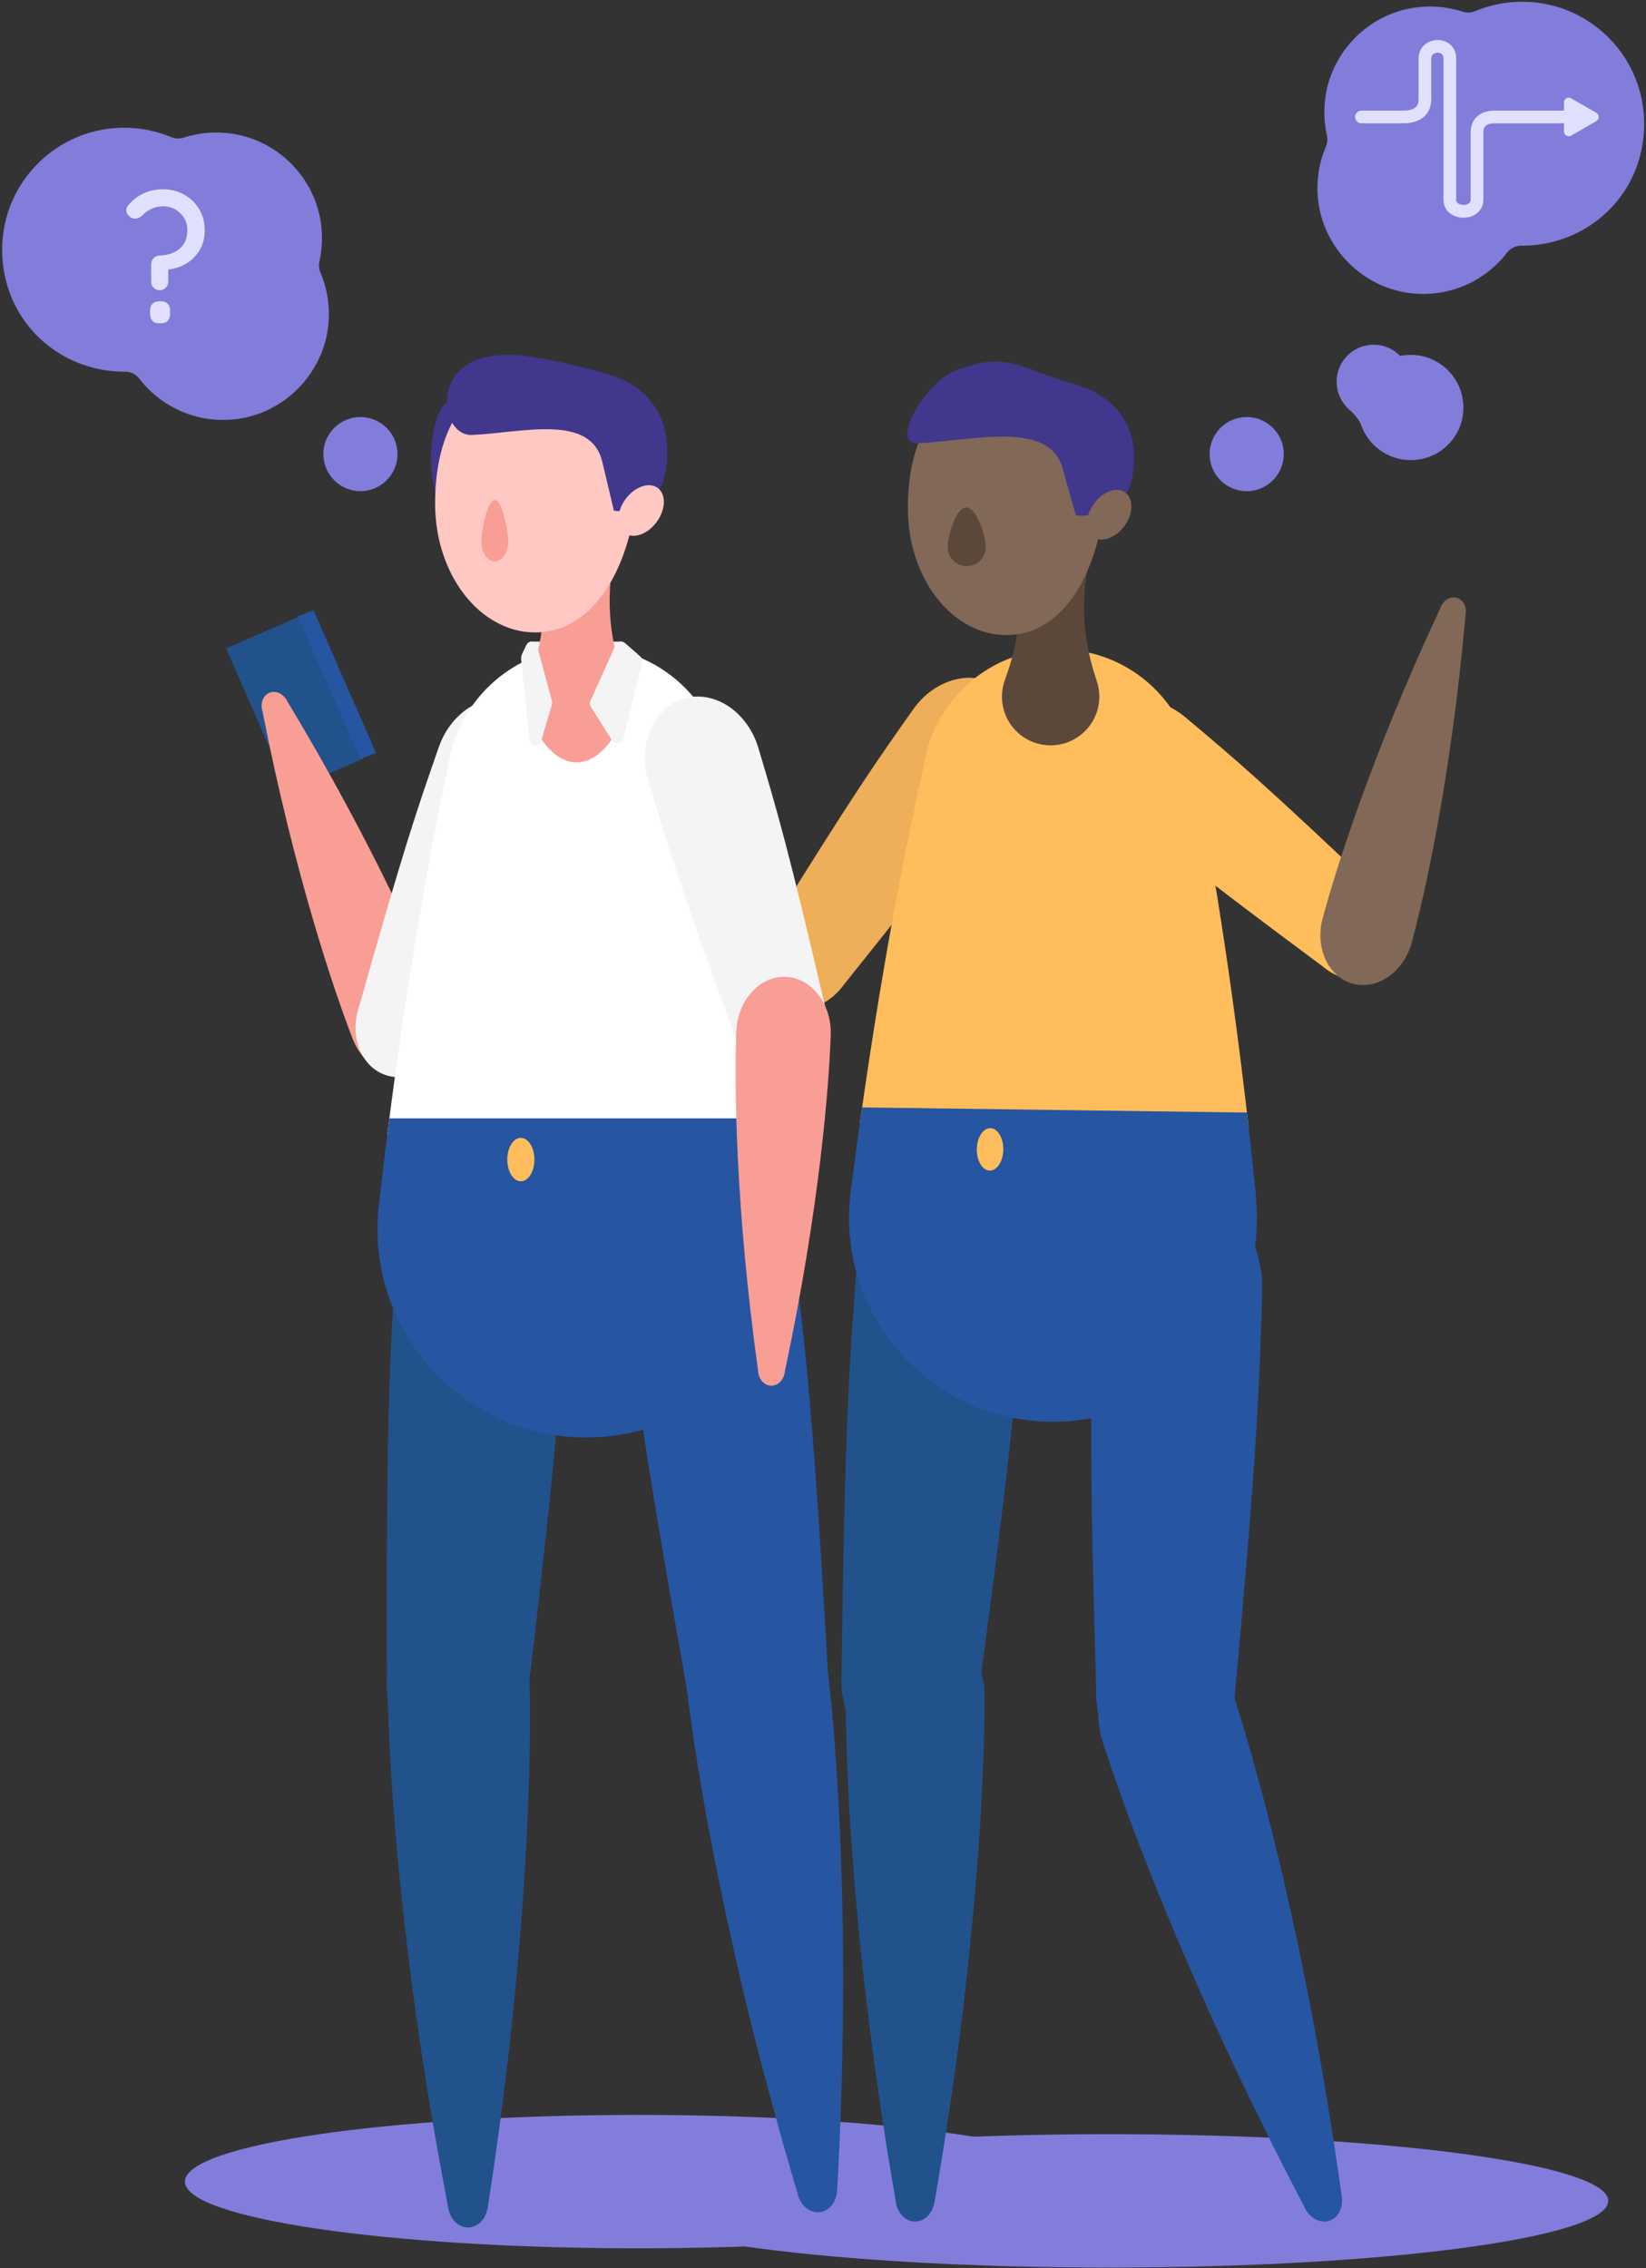 <?xml version="1.0" encoding="UTF-8"?>
<svg width="500px" height="689px" viewBox="0 0 500 689" version="1.1" xmlns="http://www.w3.org/2000/svg" xmlns:xlink="http://www.w3.org/1999/xlink">
    <rect x="0" y="0" width="500" height="689" fill="#333333" stroke="none"/>
    <!-- Generator: Sketch 60 (88103) - https://sketch.com -->
    <title>graphic/explanation</title>
    <desc>Created with Sketch.</desc>
    <g id="graphic/explanation" stroke="none" stroke-width="1" fill="none" fill-rule="evenodd">
        <g id="explanation" transform="translate(0.639, 0)">
            <path d="M487.889,668.614 C487.889,679.802 420.028,688.874 336.319,688.874 C252.611,688.874 184.75,679.802 184.75,668.614 C184.75,657.423 252.611,648.351 336.319,648.351 C420.028,648.351 487.889,657.423 487.889,668.614" id="Fill-1" fill="#827DDB"></path>
            <path d="M330.97,662.757 C330.97,673.946 269.311,683.02 193.251,683.02 C117.192,683.02 55.533,673.946 55.533,662.757 C55.533,651.567 117.192,642.495 193.251,642.495 C269.311,642.495 330.97,651.567 330.97,662.757" id="Fill-3" fill="#827DDB"></path>
            <polygon id="Fill-5" fill="#F4F4F4" points="160.494 194.921 188.392 194.921 191.375 202.915 159.406 202.915"></polygon>
            <path d="M97.585,137.953 C97.585,144.171 102.624,149.21 108.842,149.21 C115.062,149.21 120.1,144.171 120.1,137.953 C120.1,131.735 115.062,126.695 108.842,126.695 C102.624,126.695 97.585,131.735 97.585,137.953" id="Fill-7" fill="#827DDB"></path>
            <path d="M0.797,83.61 C4.282,100.847 19.489,112.909 37.077,112.905 L37.273,112.905 C38.995,112.896 40.617,113.658 41.666,115.025 C48.058,123.349 58.487,128.449 70.027,127.44 C85.995,126.043 98.722,112.578 99.255,96.557 C99.418,91.678 98.507,87.053 96.722,82.88 C96.245,81.764 96.131,80.546 96.397,79.362 C97.223,75.678 97.414,71.761 96.834,67.699 C94.864,53.89 83.829,42.742 70.038,40.639 C64.785,39.835 59.756,40.323 55.15,41.819 C53.907,42.225 52.58,42.174 51.376,41.668 C46.977,39.815 42.139,38.802 37.077,38.802 C14.074,38.802 -4.028,59.747 0.797,83.61" id="Fill-9" fill="#827DDB"></path>
            <path d="M229.961,305.1 C217.085,297.415 186.662,277.573 149.07,245.085 L149.005,245.047 C147.036,243.645 146.309,241.219 147.362,239.443 C148.433,237.678 150.917,237.177 153.093,238.235 L153.155,238.272 C199.587,255.978 231.436,273.311 244.343,281.013 C244.358,281.022 244.358,281.022 244.375,281.031 C252.351,285.808 255.572,295.048 251.604,301.698 C247.62,308.34 237.938,309.876 229.961,305.1" id="Fill-11" fill="#5B483B"></path>
            <path d="M298.447,515.664 C298.447,538.566 296.281,593.923 283.292,668.639 C283.26,668.839 283.217,669.022 283.185,669.224 L283.178,669.224 C282.574,672.455 280.213,674.885 277.36,674.885 C274.261,674.885 271.7,672.036 271.399,668.366 L271.399,668.347 C258.442,593.777 256.273,538.528 256.273,515.664 C256.273,501.527 265.71,490.075 277.36,490.075 C289.01,490.075 298.447,501.527 298.447,515.664" id="Fill-13" fill="#22528C"></path>
            <path d="M310.531,389.462 C308.319,419.479 307.024,437.074 297.056,511.112 C296.017,525.209 285.763,535.955 274.145,535.098 C262.524,534.242 253.957,522.112 254.996,508.013 C255.987,433.315 257.284,415.718 259.494,385.703 C260.754,368.6 273.199,355.579 287.294,356.619 C301.389,357.656 311.791,372.359 310.531,389.462" id="Fill-15" fill="#22528C"></path>
            <path d="M255.847,298.952 C250.489,306.527 241.004,309.062 234.665,304.583 C228.329,300.126 227.527,290.347 232.896,282.759 C232.906,282.744 232.906,282.744 232.915,282.729 C258.72,241.043 265.407,231.567 276.82,215.412 C283.329,206.214 294.824,203.156 302.528,208.585 C310.215,214.001 311.176,225.862 304.676,235.044 L304.633,235.104 C293.245,251.232 286.532,260.71 255.847,298.952" id="Fill-17" fill="#EFAE59"></path>
            <path d="M362.018,232.923 C362.001,232.886 362.001,232.85 362.001,232.831 C361.751,231.02 361.373,229.224 360.866,227.502 C360.868,227.483 360.868,227.464 360.868,227.464 C360.73,226.823 360.661,226.511 360.661,226.511 L360.586,226.53 C355.46,209.785 339.989,197.505 321.527,197.259 C303.081,197.014 287.287,208.856 281.697,225.459 C281.697,225.459 281.677,225.513 281.658,225.604 C280.878,227.896 280.317,230.263 279.973,232.723 C276.478,247.852 268.292,286.02 260.563,341.238 L378.691,342.816 C372.305,286.285 364.989,247.486 362.018,232.923" id="Fill-19" fill="#FFBD5C"></path>
            <path d="M333.294,211.827 C333.186,220.008 326.469,226.53 318.305,226.422 C310.142,226.313 303.619,219.613 303.73,211.433 C303.752,209.717 304.066,208.057 304.634,206.531 C304.655,206.477 304.672,206.421 304.69,206.369 C306.894,200.003 311.392,187.424 307.667,168.214 L307.685,168.214 C307.119,166.782 306.81,165.208 306.833,163.565 C306.924,156.753 312.514,151.311 319.307,151.402 C326.118,151.492 331.559,157.082 331.468,163.892 C331.447,165.537 331.114,167.104 330.494,168.519 C326.256,187.622 330.436,200.317 332.468,206.739 C332.485,206.793 332.503,206.847 332.52,206.903 C333.047,208.444 333.319,210.111 333.294,211.827" id="Fill-21" fill="#5B483B"></path>
            <path d="M374.574,516.597 C381.574,538.403 396.426,591.775 406.893,666.886 C406.926,667.086 406.938,667.275 406.971,667.475 L406.964,667.476 C407.377,670.737 405.87,673.773 403.156,674.646 C400.202,675.593 396.895,673.662 395.488,670.258 L395.482,670.239 C360.354,603.199 341.407,551.257 334.42,529.486 C330.098,516.025 335.586,502.238 346.677,498.678 C357.77,495.117 370.254,503.137 374.574,516.597" id="Fill-23" fill="#2655A2"></path>
            <path d="M382.77,392.468 C381.841,422.552 381.295,440.187 374.492,514.582 C374.056,528.711 364.27,539.884 352.625,539.525 C340.981,539.162 331.901,527.408 332.339,513.279 C330.146,438.605 330.69,420.971 331.621,390.887 C332.15,373.746 344.026,360.208 358.155,360.645 C372.28,361.081 383.299,375.327 382.77,392.468" id="Fill-25" fill="#2655A2"></path>
            <path d="M334.643,154.334 C337.275,131.942 333.258,116.105 304.43,116.46 C283.251,116.721 274.897,133.948 275.159,155.067 C275.417,176.185 288.946,193.143 305.372,192.941 C321.798,192.737 332.177,175.311 334.643,154.334" id="Fill-27" fill="#826856"></path>
            <path d="M298.801,166.14 C298.762,162.945 296.065,154.125 292.87,154.164 C289.675,154.204 287.194,163.087 287.234,166.282 C287.273,169.477 289.894,172.034 293.088,171.995 C296.283,171.956 298.841,169.335 298.801,166.14" id="Fill-29" fill="#5B483B"></path>
            <path d="M326.151,156.498 C331.185,157.644 341.521,153.195 343.043,146.287 C345.039,137.238 344.847,121.727 324.244,116.216 C310.483,112.533 305.036,105.817 288.548,113.126 C280.354,116.756 269.401,135.133 278.324,134.652 C295.363,133.738 318.058,127.765 322.103,142.132 L326.151,156.498 Z" id="Fill-31" fill="#41378D"></path>
            <path d="M341.159,149.614 C343.735,151.459 343.656,155.979 340.983,159.712 C338.312,163.446 334.055,164.977 331.479,163.132 C328.903,161.288 328.981,156.766 331.655,153.033 C334.33,149.3 338.583,147.769 341.159,149.614" id="Fill-33" fill="#826856"></path>
            <path d="M257.935,360.852 C259.022,352.361 260.13,344.218 261.244,336.422 L378.138,337.981 C379.131,346.549 380.107,355.526 381.043,364.923 L380.952,364.923 C381.126,366.86 381.193,368.815 381.165,370.787 C380.709,404.992 352.6,432.362 318.396,431.906 C284.171,431.45 256.819,403.339 257.275,369.135 C257.304,367.163 257.421,365.211 257.629,363.276 C257.732,362.455 257.833,361.654 257.935,360.852" id="Fill-35" fill="#2655A2"></path>
            <path d="M419.073,271.978 C426.171,277.954 427.901,287.619 422.904,293.558 C417.931,299.496 408.12,299.475 401.009,293.487 L400.979,293.463 C361.613,264.244 352.734,256.785 337.593,244.057 C328.975,236.796 326.893,225.086 332.952,217.864 C338.995,210.66 350.894,210.699 359.499,217.95 L359.553,217.997 C374.666,230.701 383.547,238.187 419.073,271.978" id="Fill-37" fill="#FFBD5C"></path>
            <path d="M401.15,278.946 C405.038,264.466 415.847,229.788 436.87,184.771 L436.891,184.698 C437.704,182.421 439.841,181.062 441.837,181.593 C443.826,182.141 444.983,184.395 444.559,186.777 L444.54,186.846 C440.145,236.344 432.141,271.71 428.241,286.228 C428.237,286.244 428.237,286.244 428.232,286.263 C425.807,295.236 417.795,300.854 410.315,298.846 C402.841,296.821 398.725,287.921 401.15,278.946" id="Fill-39" fill="#826856"></path>
            <path d="M296.078,349.119 C296.031,352.677 297.796,355.586 300.017,355.615 C302.241,355.645 304.081,352.785 304.129,349.226 C304.176,345.668 302.413,342.76 300.19,342.73 C297.968,342.7 296.124,345.56 296.078,349.119" id="Fill-41" fill="#FFBD5C"></path>
            <path d="M137.183,121.413 C131.108,121.413 128.423,139.086 131.609,149.593 C134.792,160.1 149.669,137.993 149.669,137.993 C149.669,137.993 146.157,118.781 137.183,121.413" id="Fill-43" fill="#41378D"></path>
            <polygon id="Fill-45" fill="#22528C" points="87.055 240.365 109.781 230.403 90.782 187.049 68.052 197.013"></polygon>
            <polygon id="Fill-47" fill="#2655A2" points="108.842 230.605 113.6 228.729 94.596 185.379 89.84 187.254"></polygon>
            <path d="M160.281,513.349 C160.703,536.787 159.503,593.479 147.586,670.185 C147.558,670.39 147.517,670.577 147.489,670.785 L147.481,670.785 C146.922,674.103 144.552,676.634 141.632,676.687 C138.457,676.743 135.786,673.873 135.41,670.123 L135.41,670.104 C120.775,594.027 117.541,537.528 117.118,514.125 C116.858,499.659 126.306,487.764 138.227,487.551 C150.151,487.336 160.019,498.882 160.281,513.349" id="Fill-49" fill="#22528C"></path>
            <path d="M171.72,387.447 C169.968,418.204 168.94,436.234 159.999,512.177 C159.176,526.622 148.863,537.794 136.958,537.115 C125.054,536.437 116.077,524.166 116.901,509.721 C116.643,433.253 117.672,415.224 119.423,384.467 C120.423,366.941 132.937,353.407 147.378,354.227 C161.821,355.052 172.718,369.921 171.72,387.447" id="Fill-51" fill="#22528C"></path>
            <path d="M106.435,315.455 C100.905,301.139 88.898,265.953 79.089,216.049 L79.061,215.98 C78.357,213.606 79.304,211.192 81.273,210.426 C83.249,209.678 85.567,210.841 86.653,213.066 L86.681,213.137 C112.939,256.698 127.677,290.76 133.222,305.111 L133.237,305.147 C136.652,314.029 133.422,323.51 126.026,326.367 C118.625,329.206 109.85,324.336 106.435,315.455" id="Fill-53" fill="#F89E95"></path>
            <path d="M135.661,315.037 C132.53,324.003 123.917,329.179 116.413,326.566 C108.923,323.973 105.367,314.581 108.504,305.597 C108.51,305.58 108.51,305.58 108.515,305.561 C122.113,257.258 126.011,246.045 132.668,226.925 C136.474,216.037 146.915,209.777 156.028,212.938 C165.123,216.093 169.422,227.489 165.622,238.362 L165.599,238.431 C158.954,257.516 155.032,268.74 135.661,315.037" id="Fill-55" fill="#F4F4F4"></path>
            <path d="M219.359,232.445 C219.34,232.407 219.34,232.37 219.34,232.351 C219.06,230.501 218.648,228.668 218.106,226.911 L218.106,226.874 C217.957,226.22 217.882,225.902 217.882,225.902 L217.807,225.92 C212.33,208.853 196.328,196.496 177.428,196.496 C158.547,196.496 142.545,208.834 137.049,225.902 C137.049,225.902 137.03,225.958 137.011,226.051 C136.245,228.407 135.703,230.837 135.385,233.361 C132.013,248.894 124.157,288.069 117.001,344.69 L237.924,344.69 C230.615,286.919 222.597,247.308 219.359,232.445" id="Fill-57" fill="#FFFFFF"></path>
            <path d="M189.673,211.246 C189.673,219.621 182.887,231.602 174.531,231.602 C166.174,231.602 159.407,219.621 159.407,211.246 C159.407,209.489 159.706,207.788 160.267,206.217 C160.286,206.161 160.304,206.105 160.323,206.049 C162.492,199.506 166.922,186.57 162.847,166.96 L162.866,166.96 C162.267,165.502 161.931,163.894 161.931,162.211 C161.931,155.239 167.576,149.593 174.531,149.593 C181.504,149.593 187.149,155.239 187.149,162.211 C187.149,163.894 186.829,165.502 186.214,166.96 C182.139,186.57 186.588,199.506 188.757,206.049 C188.776,206.105 188.794,206.161 188.813,206.217 C189.374,207.788 189.673,209.489 189.673,211.246" id="Fill-59" fill="#F89E95"></path>
            <path d="M250.827,507.655 C253.562,530.936 257.97,587.469 253.692,664.977 C253.685,665.186 253.662,665.375 253.655,665.582 L253.648,665.584 C253.419,668.942 251.311,671.693 248.409,672.036 C245.258,672.406 242.315,669.815 241.571,666.119 L241.569,666.1 C219.486,591.842 210.683,535.939 207.952,512.693 C206.264,498.323 214.491,485.555 226.332,484.162 C238.174,482.771 249.139,493.285 250.827,507.655" id="Fill-61" fill="#2655A2"></path>
            <path d="M240.804,382.908 C244.401,413.507 246.508,431.44 250.841,507.785 C252.529,522.155 244.306,534.942 232.463,536.332 C220.62,537.725 209.656,527.193 207.968,512.823 C194.486,437.553 192.377,419.62 188.782,389.021 C186.733,371.587 196.716,356.09 211.086,354.402 C225.453,352.714 238.755,365.474 240.804,382.908" id="Fill-63" fill="#2655A2"></path>
            <path d="M192.422,152.988 C195.398,130.102 191.484,113.842 161.975,113.842 C140.296,113.842 131.53,131.368 131.53,152.988 C131.53,174.605 145.16,192.131 161.975,192.131 C178.79,192.131 189.633,174.426 192.422,152.988" id="Fill-65" fill="#FFC8C2"></path>
            <path d="M153.74,164.506 C153.74,161.175 151.917,151.942 149.668,151.942 C147.419,151.942 145.597,161.175 145.597,164.506 C145.597,167.839 147.419,170.541 149.668,170.541 C151.917,170.541 153.74,167.839 153.74,164.506" id="Fill-67" fill="#F89E95"></path>
            <path d="M158.448,108.095 C165.561,108.88 177.862,111.716 184.556,113.842 C203.131,119.744 203.131,135.62 201.227,144.857 C199.771,151.909 190.374,156.33 185.829,155.096 L182.33,140.341 C178.828,125.585 158.235,131.412 142.808,132.134 C134.729,132.512 131.484,117.511 140.765,111.099 C147.663,106.336 158.448,108.095 158.448,108.095" id="Fill-69" fill="#41378D"></path>
            <path d="M199.151,148.238 C201.763,150.158 201.625,154.785 198.843,158.572 C196.061,162.36 191.685,163.872 189.071,161.952 C186.46,160.032 186.596,155.404 189.38,151.618 C192.163,147.831 196.538,146.318 199.151,148.238" id="Fill-71" fill="#FFC8C2"></path>
            <path d="M114.579,364.798 C115.575,356.094 116.598,347.744 117.632,339.75 L237.292,339.75 C238.425,348.505 239.547,357.68 240.633,367.285 L240.54,367.285 C240.745,369.266 240.839,371.267 240.839,373.286 C240.839,408.3 212.442,436.696 177.428,436.696 C142.396,436.696 114.018,408.3 114.018,373.286 C114.018,371.267 114.112,369.266 114.299,367.285 C114.39,366.443 114.485,365.621 114.579,364.798" id="Fill-73" fill="#2655A2"></path>
            <path d="M153.457,352.269 C153.457,355.913 155.302,358.865 157.577,358.865 C159.854,358.865 161.699,355.913 161.699,352.269 C161.699,348.628 159.854,345.674 157.577,345.674 C155.302,345.674 153.457,348.628 153.457,352.269" id="Fill-75" fill="#FFBD5C"></path>
            <path d="M178.705,212.93 L186.328,196.025 C186.846,194.875 188.326,194.556 189.272,195.389 L193.847,199.423 C194.37,199.885 194.593,200.599 194.426,201.278 L188.693,224.438 C188.297,226.042 186.169,226.382 185.289,224.984 L178.824,214.695 C178.492,214.164 178.445,213.502 178.705,212.93" id="Fill-77" fill="#F4F4F4"></path>
            <path d="M166.986,212.795 L162.565,196.464 C162.064,194.617 159.983,194.364 159.189,196.054 L157.901,198.793 C157.703,199.212 157.624,199.694 157.673,200.171 L160.174,224.527 C160.413,226.862 163.1,227.223 163.76,225.008 L166.968,214.244 C167.106,213.776 167.113,213.266 166.986,212.795" id="Fill-79" fill="#F4F4F4"></path>
            <path d="M250.273,306.954 C252.978,316.058 249.021,325.295 241.405,327.561 C233.813,329.842 225.436,324.303 222.726,315.182 C222.72,315.165 222.72,315.165 222.715,315.146 C205.492,268.011 202.097,256.636 196.313,237.235 C193.03,226.177 197.838,214.995 207.081,212.228 C216.303,209.467 226.455,216.197 229.732,227.235 L229.753,227.308 C235.526,246.674 238.909,258.073 250.273,306.954" id="Fill-81" fill="#F4F4F4"></path>
            <path d="M251.712,314.506 C251.166,329.845 248.368,366.917 237.761,416.656 L237.759,416.731 C237.473,419.191 235.652,421.038 233.539,420.967 C231.429,420.879 229.756,418.898 229.632,416.424 L229.634,416.35 C222.624,365.971 222.469,328.856 223.015,313.482 C223.017,313.461 223.017,313.461 223.017,313.444 C223.37,303.935 230.07,296.487 237.99,296.769 C245.911,297.068 252.063,304.998 251.712,314.506" id="Fill-83" fill="#F89E95"></path>
            <path d="M45.67,97.469 C45.192,96.971 44.952,96.282 44.952,95.399 L44.952,94.35 C44.952,93.468 45.192,92.778 45.67,92.281 C46.149,91.786 46.829,91.537 47.712,91.537 L48.265,91.537 C49.145,91.537 49.828,91.786 50.304,92.281 C50.783,92.778 51.022,93.468 51.022,94.35 L51.022,95.399 C51.022,96.282 50.783,96.971 50.304,97.469 C49.828,97.966 49.145,98.213 48.265,98.213 L47.712,98.213 C46.829,98.213 46.149,97.966 45.67,97.469 M46.027,78.404 C46.526,77.89 47.141,77.632 47.878,77.632 C50.342,77.559 52.355,76.868 53.918,75.563 C55.481,74.258 56.266,72.39 56.266,69.964 C56.266,67.867 55.548,66.128 54.114,64.748 C52.679,63.369 50.912,62.679 48.816,62.679 C47.639,62.679 46.506,62.928 45.421,63.425 C44.337,63.922 43.389,64.593 42.58,65.438 C41.845,66.1 41.109,66.431 40.374,66.431 C39.858,66.431 39.38,66.266 38.938,65.935 C38.131,65.347 37.727,64.666 37.727,63.894 C37.727,63.232 38.002,62.625 38.551,62.073 C39.804,60.638 41.32,59.516 43.105,58.706 C44.889,57.899 46.794,57.493 48.816,57.493 C51.17,57.493 53.312,58.026 55.245,59.092 C57.174,60.159 58.711,61.64 59.851,63.535 C60.99,65.431 61.56,67.571 61.56,69.964 C61.56,72.17 61.074,74.129 60.098,75.84 C59.124,77.548 57.789,78.93 56.096,79.977 C54.406,81.027 52.493,81.661 50.362,81.881 C50.325,81.881 50.314,81.891 50.331,81.908 C50.351,81.926 50.394,81.919 50.469,81.881 L50.469,85.521 C50.469,86.26 50.224,86.884 49.725,87.398 C49.229,87.914 48.614,88.17 47.878,88.17 C47.106,88.17 46.468,87.914 45.973,87.398 C45.478,86.884 45.246,86.26 45.283,85.521 L45.283,80.335 C45.283,79.562 45.534,78.92 46.027,78.404" id="Fill-85" fill="#E1E0FF"></path>
            <path d="M389.323,137.953 C389.323,144.171 384.283,149.21 378.066,149.21 C371.846,149.21 366.808,144.171 366.808,137.953 C366.808,131.735 371.846,126.695 378.066,126.695 C384.283,126.695 389.323,131.735 389.323,137.953" id="Fill-87" fill="#827DDB"></path>
            <path d="M413.043,105.311 C408.777,106.719 405.68,110.71 405.411,115.195 C405.188,118.962 406.734,122.244 409.205,124.426 C410.765,125.8 412.185,127.374 412.907,129.326 C415.827,137.265 424.722,141.924 433.448,138.796 C439.417,136.659 443.616,130.943 443.877,124.609 C444.305,114.178 435.239,106.491 425.469,107.994 C425.213,108.035 424.978,108.071 424.727,108.155 C421.865,105.212 417.453,103.857 413.043,105.311" id="Fill-89" fill="#827DDB"></path>
            <path d="M498.028,45.335 C494.544,62.575 479.336,74.634 461.749,74.632 L461.552,74.632 C459.831,74.621 458.206,75.384 457.157,76.75 C450.766,85.077 440.337,90.175 428.797,89.167 C412.83,87.771 400.103,74.305 399.57,58.283 C399.408,53.405 400.318,48.779 402.103,44.606 C402.58,43.49 402.692,42.271 402.427,41.088 C401.602,37.405 401.41,33.489 401.989,29.426 C403.96,15.617 414.995,4.47 428.785,2.365 C434.04,1.563 439.067,2.049 443.675,3.546 C444.917,3.95 446.244,3.9 447.45,3.393 C451.848,1.54 456.684,0.529 461.749,0.529 C484.75,0.529 502.853,21.474 498.028,45.335" id="Fill-91" fill="#827DDB"></path>
            <path d="M437.839,60.667 L437.839,17.766 C437.839,17.166 437.674,16.732 437.345,16.443 C437.037,16.173 436.573,16.018 436.083,16.018 C435.879,16.018 434.141,16.067 434.141,17.766 L434.141,30.052 C434.141,32.282 433.292,37.464 425.446,37.464 L412.927,37.464 C411.858,37.464 410.998,36.606 410.998,35.535 C410.998,34.471 411.858,33.604 412.927,33.604 L425.446,33.604 C429.694,33.604 430.281,31.895 430.281,30.052 L430.281,17.766 C430.281,14.117 433.264,12.158 436.083,12.158 C437.519,12.158 438.882,12.65 439.895,13.547 C441.063,14.571 441.699,16.067 441.699,17.766 L441.699,60.667 C441.699,62.249 443.832,62.269 443.92,62.269 C444.14,62.269 446.1,62.221 446.1,60.667 L446.1,40.379 C446.1,36.073 448.812,33.604 453.56,33.604 L474.447,33.604 L474.447,31.114 C474.447,29.994 475.655,29.299 476.619,29.859 L484.282,34.279 C485.247,34.839 485.247,36.228 484.282,36.789 L476.619,41.209 C475.655,41.769 474.447,41.074 474.447,39.964 L474.447,37.464 L453.56,37.464 C450.231,37.464 449.96,38.902 449.96,40.379 L449.96,60.667 C449.96,63.832 447.423,66.13 443.92,66.13 C440.899,66.13 437.839,64.249 437.839,60.667" id="Fill-94" fill="#E1E0FF"></path>
        </g>
    </g>
</svg>